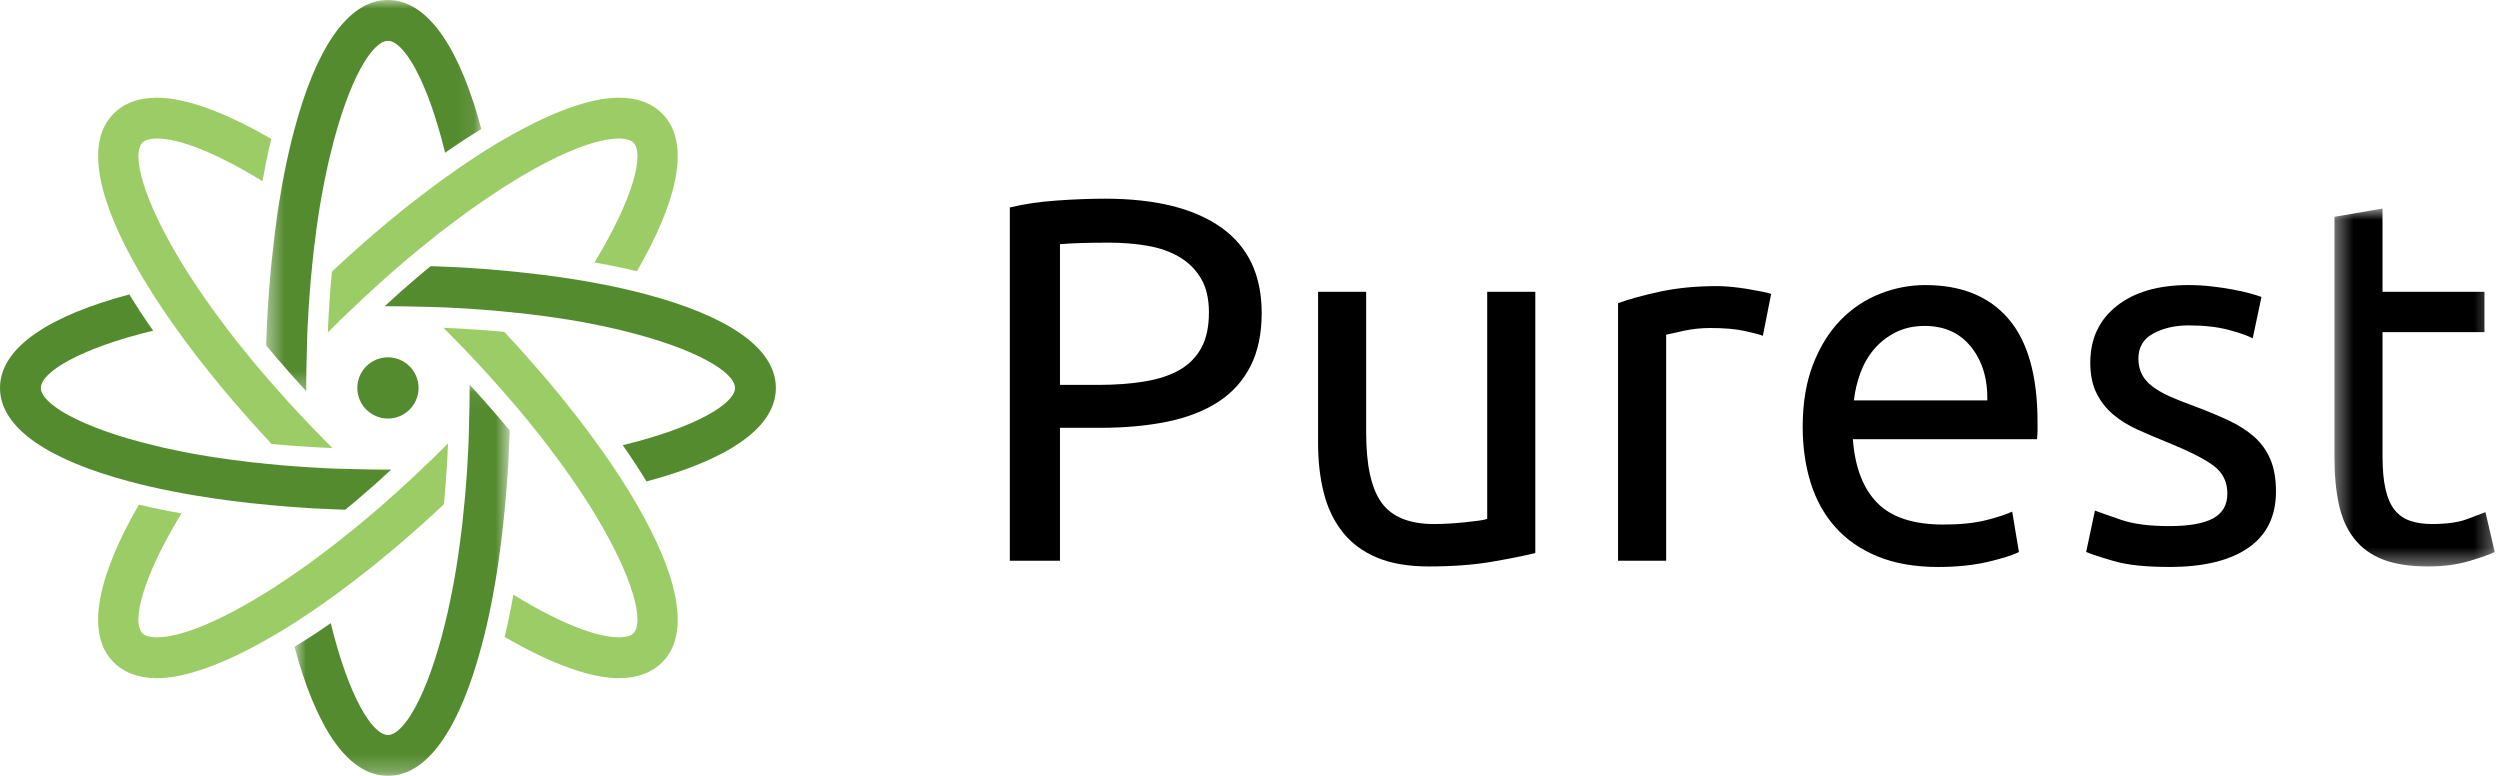 <?xml version="1.0" encoding="UTF-8"?>
<svg width="145px" height="45px" viewBox="0 0 145 45" version="1.1" xmlns="http://www.w3.org/2000/svg" xmlns:xlink="http://www.w3.org/1999/xlink">
    <!-- Generator: Sketch 55.2 (78181) - https://sketchapp.com -->
    <title>Page 1</title>
    <desc>Created with Sketch.</desc>
    <defs>
        <polygon id="path-1" points="13.313 23.75 0.832 23.75 0.832 1.054 13.313 1.054 13.313 23.75"></polygon>
        <polygon id="path-3" points="0.436 0 12.917 8.8817842e-15 12.917 22.695 0.436 22.695"></polygon>
        <polygon id="path-5" points="9.696 21.604 9.696 0.844 0.398 0.844 0.398 21.604 9.696 21.604"></polygon>
    </defs>
    <g id="Page-1" stroke="none" stroke-width="1" fill="none" fill-rule="evenodd">
        <g id="desctop-full" transform="translate(-40, -20)">
            <g id="Page-1" transform="translate(40, 20)">
                <path d="M18.901,34.892 C18.178,35.407 17.468,35.881 16.78,36.315 C16.425,36.532 16.076,36.745 15.733,36.942 C13.092,38.476 10.782,39.334 9.101,39.334 C8.047,39.334 7.2,39.021 6.589,38.41 C4.884,36.705 5.738,33.276 8.058,29.267 C8.858,29.463 9.681,29.628 10.522,29.777 C8.237,33.537 7.625,36.095 8.265,36.735 C8.456,36.923 8.822,36.965 9.099,36.965 C10.414,36.965 12.558,36.13 15.223,34.491 C15.566,34.29 15.921,34.063 16.282,33.816 C16.969,33.365 17.692,32.862 18.438,32.305 C18.787,32.045 19.148,31.772 19.509,31.494 C19.587,31.428 19.669,31.37 19.747,31.305 C19.972,31.127 20.203,30.944 20.433,30.753 C20.517,30.69 20.598,30.623 20.682,30.552 C21.055,30.244 21.434,29.93 21.818,29.6 C22.044,29.404 22.274,29.209 22.499,29.001 C22.789,28.746 23.085,28.486 23.382,28.207 C23.737,27.887 24.092,27.556 24.453,27.207 C24.873,26.816 25.294,26.407 25.714,25.987 C25.762,25.94 25.803,25.9 25.852,25.852 C25.898,25.803 25.939,25.762 25.987,25.715 C25.987,25.803 25.98,25.893 25.974,25.976 C25.957,26.384 25.938,26.781 25.909,27.166 C25.868,27.887 25.814,28.581 25.749,29.244 C25.643,29.346 25.537,29.446 25.424,29.547 C25.353,29.617 25.277,29.689 25.198,29.755 C24.903,30.026 24.612,30.299 24.317,30.553 C24.239,30.631 24.155,30.701 24.081,30.766 C23.553,31.233 23.026,31.685 22.499,32.122 C22.186,32.382 21.877,32.637 21.563,32.887 C21.018,33.325 20.474,33.739 19.941,34.136 C19.593,34.401 19.243,34.651 18.901,34.892" id="Fill-1" fill="#9CCC65"></path>
                <path d="M26.1,10.107 C26.823,9.592 27.533,9.118 28.219,8.686 C28.574,8.467 28.924,8.255 29.268,8.058 C31.908,6.526 34.218,5.666 35.899,5.666 C36.954,5.666 37.799,5.979 38.41,6.591 C40.115,8.296 39.261,11.723 36.941,15.732 C36.142,15.537 35.32,15.371 34.479,15.223 C36.764,11.463 37.375,8.906 36.735,8.266 C36.545,8.076 36.179,8.034 35.9,8.034 C34.585,8.034 32.441,8.87 29.776,10.509 C29.434,10.711 29.079,10.936 28.718,11.184 C28.032,11.636 27.309,12.138 26.563,12.694 C26.213,12.954 25.853,13.227 25.49,13.506 C25.413,13.571 25.33,13.63 25.254,13.696 C25.029,13.873 24.798,14.056 24.567,14.247 C24.484,14.311 24.401,14.376 24.318,14.448 C23.945,14.756 23.567,15.069 23.181,15.401 C22.955,15.597 22.725,15.792 22.5,15.998 C22.21,16.253 21.914,16.513 21.618,16.792 C21.263,17.112 20.908,17.443 20.547,17.792 C20.127,18.183 19.706,18.592 19.285,19.012 C19.239,19.059 19.198,19.101 19.149,19.148 L19.014,19.285 C19.014,19.196 19.02,19.107 19.025,19.024 C19.043,18.616 19.061,18.218 19.091,17.834 C19.131,17.112 19.185,16.419 19.252,15.757 C19.358,15.655 19.463,15.555 19.575,15.453 C19.648,15.383 19.724,15.312 19.802,15.246 C20.098,14.975 20.388,14.702 20.684,14.448 C20.762,14.371 20.844,14.3 20.92,14.235 C21.447,13.767 21.974,13.316 22.502,12.878 C22.815,12.618 23.123,12.363 23.436,12.113 C23.982,11.677 24.526,11.262 25.059,10.864 C25.407,10.6 25.756,10.35 26.1,10.107" id="Fill-3" fill="#9CCC65"></path>
                <g id="Group-7" transform="translate(16.25, 21.25)">
                    <mask id="mask-2" fill="white">
                        <use xlink:href="#path-1"></use>
                    </mask>
                    <g id="Clip-6"></g>
                    <path d="M13.047,8.048 C13.011,8.45 12.97,8.841 12.928,9.232 C12.852,9.93 12.762,10.624 12.668,11.291 C12.605,11.723 12.539,12.15 12.467,12.564 C12.319,13.429 12.153,14.264 11.97,15.063 C11.876,15.47 11.774,15.875 11.667,16.265 C10.477,20.73 8.66,23.75 6.251,23.75 C3.841,23.75 2.022,20.73 0.832,16.265 C1.518,15.851 2.219,15.389 2.935,14.893 C3.97,19.149 5.35,21.381 6.251,21.381 C7.15,21.381 8.53,19.149 9.566,14.893 C9.666,14.495 9.761,14.075 9.85,13.643 C10.016,12.844 10.176,11.979 10.312,11.055 C10.376,10.624 10.436,10.179 10.49,9.723 C10.507,9.617 10.52,9.517 10.531,9.41 C10.567,9.13 10.595,8.854 10.62,8.569 C10.636,8.457 10.649,8.344 10.655,8.232 C10.709,7.759 10.75,7.266 10.785,6.764 C10.81,6.46 10.834,6.159 10.85,5.851 C10.873,5.462 10.891,5.064 10.915,4.662 C10.934,4.188 10.951,3.701 10.956,3.21 C10.975,2.635 10.987,2.049 10.987,1.445 L10.987,1.054 C11.046,1.12 11.105,1.185 11.165,1.25 C11.437,1.553 11.704,1.848 11.959,2.138 C12.438,2.676 12.887,3.204 13.313,3.719 C13.309,3.873 13.309,4.02 13.296,4.175 C13.296,4.275 13.29,4.372 13.284,4.471 C13.272,4.868 13.248,5.264 13.23,5.657 C13.219,5.768 13.213,5.881 13.207,5.993 C13.166,6.685 13.112,7.373 13.047,8.048" id="Fill-5" fill="#558B2F" mask="url(#mask-2)"></path>
                </g>
                <g id="Group-10" transform="translate(15, 0)">
                    <mask id="mask-4" fill="white">
                        <use xlink:href="#path-3"></use>
                    </mask>
                    <g id="Clip-9"></g>
                    <path d="M0.702,15.703 C0.739,15.3 0.78,14.909 0.829,14.519 C0.897,13.819 0.989,13.127 1.082,12.458 C1.146,12.027 1.212,11.599 1.284,11.185 C1.431,10.32 1.597,9.485 1.781,8.687 C1.875,8.278 1.977,7.875 2.082,7.484 C3.272,3.02 5.091,-0.001 7.5,-0.001 C9.91,-0.001 11.727,3.02 12.917,7.484 C12.231,7.899 11.531,8.36 10.815,8.858 C9.78,4.6 8.4,2.369 7.5,2.369 C6.6,2.369 5.22,4.6 4.184,8.858 C4.083,9.255 3.989,9.675 3.901,10.107 C3.735,10.906 3.575,11.77 3.437,12.695 C3.373,13.127 3.313,13.572 3.261,14.027 C3.242,14.134 3.23,14.234 3.22,14.34 C3.183,14.619 3.155,14.896 3.13,15.181 C3.114,15.294 3.101,15.406 3.095,15.52 C3.041,15.993 3.001,16.484 2.965,16.986 C2.941,17.29 2.916,17.591 2.9,17.899 C2.876,18.29 2.858,18.688 2.835,19.089 C2.816,19.563 2.799,20.049 2.793,20.54 C2.775,21.114 2.762,21.7 2.762,22.304 L2.762,22.695 C2.705,22.63 2.645,22.565 2.586,22.499 C2.313,22.198 2.046,21.901 1.792,21.613 C1.306,21.073 0.862,20.547 0.436,20.032 C0.442,19.878 0.442,19.729 0.454,19.575 C0.454,19.475 0.46,19.379 0.466,19.279 C0.477,18.883 0.501,18.486 0.52,18.095 C0.531,17.982 0.536,17.869 0.542,17.758 C0.584,17.065 0.637,16.378 0.702,15.703" id="Fill-8" fill="#558B2F" mask="url(#mask-4)"></path>
                </g>
                <path d="M45,22.5 C45,24.916 41.968,26.733 37.498,27.923 C37.072,27.225 36.609,26.521 36.119,25.821 C40.388,24.786 42.63,23.4 42.63,22.5 C42.63,21.6 40.388,20.215 36.119,19.178 C35.728,19.078 35.319,18.988 34.893,18.9 C34.089,18.728 33.223,18.573 32.299,18.438 C31.868,18.372 31.429,18.313 30.973,18.26 C30.865,18.243 30.765,18.231 30.659,18.218 C30.382,18.183 30.097,18.153 29.813,18.131 C29.707,18.112 29.594,18.1 29.48,18.096 C29.007,18.042 28.515,18 28.013,17.965 C27.71,17.941 27.409,17.917 27.102,17.898 C26.71,17.876 26.314,17.857 25.912,17.835 C25.438,17.817 24.952,17.798 24.454,17.792 C23.88,17.776 23.294,17.763 22.689,17.763 L22.31,17.763 C22.375,17.698 22.442,17.645 22.5,17.591 C22.795,17.313 23.093,17.053 23.382,16.792 C23.928,16.313 24.459,15.862 24.974,15.437 C25.123,15.442 25.278,15.442 25.425,15.453 C25.525,15.453 25.619,15.46 25.72,15.466 C26.118,15.478 26.514,15.501 26.904,15.52 C27.023,15.531 27.137,15.537 27.248,15.543 C27.942,15.585 28.622,15.638 29.297,15.703 C29.7,15.738 30.09,15.78 30.482,15.827 C31.18,15.898 31.86,15.987 32.529,16.081 C32.962,16.147 33.388,16.212 33.809,16.282 C34.673,16.432 35.508,16.596 36.308,16.781 C36.715,16.875 37.112,16.97 37.498,17.076 C41.968,18.266 45,20.083 45,22.5" id="Fill-11" fill="#558B2F"></path>
                <path d="M7.502,27.923 C3.032,26.733 0,24.916 0,22.5 C0,20.084 3.032,18.266 7.502,17.076 C7.929,17.776 8.39,18.48 8.882,19.178 C4.612,20.215 2.369,21.595 2.369,22.5 C2.369,23.401 4.612,24.786 8.882,25.821 C9.273,25.922 9.68,26.011 10.108,26.099 C10.913,26.272 11.777,26.426 12.7,26.562 C13.133,26.627 13.57,26.687 14.028,26.739 C14.134,26.757 14.234,26.77 14.34,26.781 C14.619,26.816 14.903,26.846 15.187,26.869 C15.294,26.887 15.405,26.899 15.519,26.906 C15.993,26.959 16.485,27 16.988,27.036 C17.289,27.059 17.592,27.083 17.899,27.101 C18.289,27.123 18.685,27.142 19.09,27.166 C19.563,27.183 20.049,27.202 20.547,27.207 C21.122,27.224 21.707,27.237 22.31,27.237 L22.689,27.237 C22.625,27.302 22.567,27.356 22.5,27.408 C22.205,27.687 21.908,27.953 21.618,28.208 C21.073,28.688 20.547,29.138 20.03,29.563 C19.877,29.558 19.729,29.558 19.575,29.547 C19.474,29.547 19.38,29.541 19.279,29.535 C18.882,29.522 18.485,29.5 18.095,29.481 C17.977,29.468 17.864,29.463 17.752,29.458 C17.059,29.416 16.379,29.362 15.703,29.298 C15.299,29.261 14.909,29.22 14.518,29.18 C13.82,29.102 13.139,29.013 12.47,28.918 C12.038,28.853 11.612,28.788 11.19,28.717 C10.327,28.57 9.492,28.403 8.692,28.22 C8.284,28.125 7.888,28.031 7.502,27.923" id="Fill-13" fill="#558B2F"></path>
                <path d="M36.941,29.267 C39.263,33.277 40.115,36.705 38.41,38.41 C37.8,39.02 36.954,39.334 35.899,39.334 C34.218,39.334 31.909,38.476 29.268,36.942 C29.464,36.148 29.629,35.326 29.778,34.491 C32.441,36.13 34.585,36.965 35.899,36.965 C36.178,36.965 36.545,36.925 36.734,36.735 C37.374,36.095 36.764,33.537 34.478,29.777 C34.27,29.433 34.046,29.078 33.809,28.717 C33.359,28.031 32.861,27.315 32.299,26.562 C32.044,26.212 31.771,25.852 31.488,25.49 C31.429,25.406 31.363,25.325 31.299,25.241 C31.121,25.022 30.943,24.797 30.754,24.566 C30.694,24.482 30.623,24.4 30.553,24.317 C30.25,23.944 29.936,23.57 29.599,23.186 C29.41,22.961 29.208,22.731 29.001,22.5 C28.745,22.21 28.479,21.913 28.208,21.611 C27.888,21.256 27.55,20.901 27.208,20.54 C26.816,20.126 26.408,19.71 25.986,19.285 C25.939,19.237 25.899,19.195 25.851,19.147 C25.804,19.101 25.763,19.06 25.716,19.012 C25.804,19.012 25.894,19.018 25.976,19.025 C26.384,19.041 26.781,19.06 27.166,19.088 C27.889,19.131 28.586,19.185 29.251,19.248 C29.351,19.361 29.453,19.467 29.546,19.575 C29.618,19.652 29.688,19.722 29.754,19.8 C30.026,20.09 30.293,20.386 30.554,20.682 C30.63,20.765 30.701,20.842 30.766,20.925 C31.235,21.451 31.684,21.972 32.123,22.5 C32.378,22.807 32.626,23.115 32.868,23.424 C33.313,23.968 33.734,24.512 34.136,25.058 C34.396,25.407 34.65,25.756 34.893,26.1 C35.403,26.816 35.876,27.526 36.309,28.22 C36.533,28.575 36.74,28.925 36.941,29.267" id="Fill-15" fill="#9CCC65"></path>
                <path d="M8.058,15.732 C5.738,11.723 4.885,8.296 6.59,6.591 C7.199,5.979 8.047,5.666 9.101,5.666 C10.782,5.666 13.091,6.526 15.733,8.058 C15.536,8.852 15.372,9.675 15.222,10.509 C12.559,8.87 10.416,8.034 9.101,8.034 C8.822,8.034 8.454,8.076 8.266,8.266 C7.626,8.906 8.237,11.463 10.522,15.223 C10.729,15.566 10.953,15.921 11.192,16.282 C11.641,16.97 12.139,17.686 12.702,18.438 C12.956,18.787 13.228,19.148 13.512,19.509 C13.572,19.593 13.637,19.676 13.702,19.759 C13.88,19.977 14.057,20.202 14.246,20.433 C14.306,20.516 14.377,20.599 14.447,20.682 C14.751,21.056 15.063,21.428 15.401,21.813 C15.589,22.038 15.792,22.268 15.999,22.5 C16.255,22.79 16.521,23.087 16.792,23.388 C17.112,23.743 17.45,24.098 17.793,24.459 C18.184,24.873 18.593,25.29 19.013,25.715 C19.061,25.762 19.101,25.805 19.148,25.852 C19.196,25.899 19.237,25.939 19.285,25.987 C19.196,25.987 19.107,25.981 19.023,25.974 C18.616,25.958 18.22,25.938 17.833,25.911 C17.112,25.868 16.413,25.814 15.749,25.751 C15.648,25.638 15.548,25.531 15.453,25.424 C15.382,25.346 15.312,25.277 15.246,25.198 C14.973,24.91 14.707,24.612 14.446,24.317 C14.37,24.235 14.298,24.156 14.233,24.075 C13.766,23.547 13.316,23.027 12.877,22.5 C12.623,22.192 12.374,21.883 12.132,21.576 C11.687,21.031 11.267,20.487 10.863,19.941 C10.603,19.592 10.35,19.243 10.107,18.899 C9.597,18.183 9.124,17.473 8.691,16.779 C8.467,16.426 8.259,16.075 8.058,15.732" id="Fill-17" fill="#9CCC65"></path>
                <path d="M22.5,20.724 C23.48,20.724 24.277,21.52 24.277,22.5 C24.277,23.481 23.48,24.276 22.5,24.276 C21.519,24.276 20.724,23.481 20.724,22.5 C20.724,21.52 21.519,20.724 22.5,20.724" id="Fill-19" fill="#558B2F"></path>
                <path d="M64.328,14.074 C63.088,14.074 62.138,14.103 61.478,14.163 L61.478,22.324 L63.668,22.324 C64.668,22.324 65.568,22.259 66.368,22.128 C67.166,21.999 67.843,21.779 68.393,21.468 C68.943,21.159 69.368,20.733 69.668,20.194 C69.968,19.654 70.118,18.963 70.118,18.123 C70.118,17.324 69.963,16.663 69.653,16.143 C69.343,15.623 68.923,15.209 68.393,14.898 C67.863,14.589 67.248,14.373 66.548,14.254 C65.848,14.134 65.108,14.074 64.328,14.074 M64.089,11.524 C67.008,11.524 69.251,12.078 70.823,13.189 C72.393,14.299 73.178,15.954 73.178,18.154 C73.178,19.354 72.963,20.379 72.533,21.229 C72.103,22.078 71.484,22.769 70.673,23.299 C69.863,23.829 68.878,24.213 67.718,24.454 C66.558,24.693 65.248,24.814 63.788,24.814 L61.478,24.814 L61.478,32.524 L58.569,32.524 L58.569,12.033 C59.388,11.834 60.303,11.699 61.313,11.629 C62.323,11.558 63.248,11.524 64.089,11.524" id="Fill-21" fill="#000000"></path>
                <path d="M89.048,32.074 C88.407,32.234 87.563,32.404 86.513,32.584 C85.463,32.764 84.247,32.854 82.868,32.854 C81.668,32.854 80.657,32.677 79.838,32.329 C79.018,31.98 78.357,31.484 77.858,30.844 C77.357,30.204 76.997,29.449 76.778,28.579 C76.557,27.709 76.448,26.744 76.448,25.684 L76.448,16.924 L79.237,16.924 L79.237,25.084 C79.237,26.985 79.538,28.345 80.137,29.164 C80.738,29.984 81.747,30.394 83.168,30.394 C83.467,30.394 83.777,30.384 84.098,30.364 C84.417,30.344 84.717,30.319 84.998,30.289 C85.277,30.259 85.532,30.229 85.762,30.199 C85.993,30.17 86.157,30.134 86.258,30.094 L86.258,16.924 L89.048,16.924 L89.048,32.074 Z" id="Fill-23" fill="#000000"></path>
                <path d="M99.607,16.594 C99.846,16.594 100.121,16.609 100.432,16.639 C100.741,16.669 101.046,16.709 101.347,16.759 C101.647,16.809 101.922,16.859 102.172,16.909 C102.422,16.959 102.606,17.004 102.727,17.044 L102.246,19.474 C102.027,19.394 101.662,19.299 101.151,19.189 C100.642,19.079 99.987,19.024 99.187,19.024 C98.666,19.024 98.152,19.079 97.642,19.189 C97.132,19.299 96.797,19.374 96.637,19.414 L96.637,32.524 L93.847,32.524 L93.847,17.584 C94.507,17.344 95.326,17.119 96.306,16.909 C97.287,16.699 98.386,16.594 99.607,16.594" id="Fill-25" fill="#000000"></path>
                <path d="M115.266,23.224 C115.287,21.963 114.972,20.928 114.322,20.12 C113.671,19.308 112.776,18.904 111.636,18.904 C110.996,18.904 110.431,19.03 109.942,19.279 C109.451,19.53 109.037,19.855 108.697,20.253 C108.356,20.654 108.091,21.115 107.901,21.635 C107.712,22.155 107.587,22.683 107.526,23.224 L115.266,23.224 Z M104.556,24.755 C104.556,23.373 104.757,22.169 105.156,21.139 C105.555,20.11 106.087,19.253 106.746,18.573 C107.406,17.893 108.166,17.384 109.026,17.045 C109.885,16.703 110.766,16.534 111.666,16.534 C113.766,16.534 115.376,17.19 116.496,18.498 C117.617,19.81 118.177,21.803 118.177,24.483 L118.177,24.948 C118.177,25.139 118.165,25.314 118.147,25.474 L107.466,25.474 C107.587,27.093 108.055,28.323 108.876,29.163 C109.697,30.003 110.977,30.424 112.716,30.424 C113.697,30.424 114.52,30.338 115.192,30.17 C115.862,30 116.367,29.834 116.707,29.674 L117.097,32.014 C116.755,32.194 116.162,32.383 115.311,32.584 C114.46,32.782 113.496,32.885 112.416,32.885 C111.056,32.885 109.882,32.677 108.891,32.269 C107.901,31.858 107.087,31.294 106.447,30.573 C105.806,29.854 105.332,28.998 105.022,28.009 C104.712,27.018 104.556,25.933 104.556,24.755 L104.556,24.755 Z" id="Fill-27" fill="#000000"></path>
                <path d="M125.827,30.514 C126.967,30.514 127.812,30.363 128.361,30.065 C128.912,29.764 129.187,29.285 129.187,28.623 C129.187,27.944 128.917,27.405 128.377,27.003 C127.836,26.604 126.947,26.155 125.706,25.654 C125.107,25.413 124.532,25.17 123.981,24.919 C123.432,24.669 122.957,24.375 122.557,24.034 C122.156,23.694 121.837,23.284 121.597,22.803 C121.357,22.323 121.237,21.735 121.237,21.034 C121.237,19.654 121.746,18.56 122.767,17.748 C123.787,16.94 125.176,16.534 126.937,16.534 C127.376,16.534 127.817,16.558 128.256,16.608 C128.697,16.659 129.107,16.718 129.487,16.79 C129.866,16.858 130.202,16.935 130.491,17.014 C130.782,17.095 131.007,17.163 131.166,17.224 L130.657,19.623 C130.357,19.463 129.887,19.299 129.246,19.13 C128.607,18.96 127.836,18.873 126.937,18.873 C126.157,18.873 125.477,19.029 124.897,19.34 C124.317,19.65 124.027,20.134 124.027,20.795 C124.027,21.134 124.091,21.433 124.222,21.694 C124.351,21.953 124.551,22.189 124.821,22.398 C125.092,22.608 125.427,22.803 125.827,22.985 C126.226,23.163 126.707,23.354 127.266,23.555 C128.006,23.834 128.666,24.108 129.246,24.378 C129.826,24.65 130.322,24.965 130.732,25.325 C131.142,25.683 131.457,26.119 131.677,26.63 C131.896,27.139 132.006,27.765 132.006,28.505 C132.006,29.944 131.472,31.034 130.402,31.773 C129.332,32.515 127.807,32.883 125.827,32.883 C124.447,32.883 123.367,32.769 122.587,32.538 C121.807,32.31 121.276,32.133 120.997,32.014 L121.507,29.613 C121.827,29.733 122.337,29.915 123.037,30.154 C123.737,30.393 124.666,30.514 125.827,30.514" id="Fill-29" fill="#000000"></path>
                <g id="Group-33" transform="translate(135, 11.25)">
                    <mask id="mask-6" fill="white">
                        <use xlink:href="#path-5"></use>
                    </mask>
                    <g id="Clip-32"></g>
                    <path d="M3.186,5.673 L9.098,5.673 L9.098,8.014 L3.186,8.014 L3.186,15.213 C3.186,15.993 3.246,16.639 3.368,17.15 C3.486,17.659 3.666,18.058 3.906,18.35 C4.148,18.639 4.446,18.843 4.806,18.963 C5.166,19.085 5.586,19.143 6.066,19.143 C6.908,19.143 7.583,19.049 8.091,18.858 C8.601,18.669 8.956,18.534 9.156,18.455 L9.696,20.764 C9.416,20.905 8.926,21.078 8.226,21.288 C7.526,21.498 6.726,21.604 5.826,21.604 C4.766,21.604 3.891,21.468 3.201,21.198 C2.511,20.928 1.958,20.523 1.538,19.983 C1.116,19.445 0.821,18.779 0.653,17.99 C0.481,17.2 0.398,16.284 0.398,15.243 L0.398,1.325 L3.186,0.844 L3.186,5.673 Z" id="Fill-31" fill="#000000" mask="url(#mask-6)"></path>
                </g>
            </g>
        </g>
    </g>
</svg>